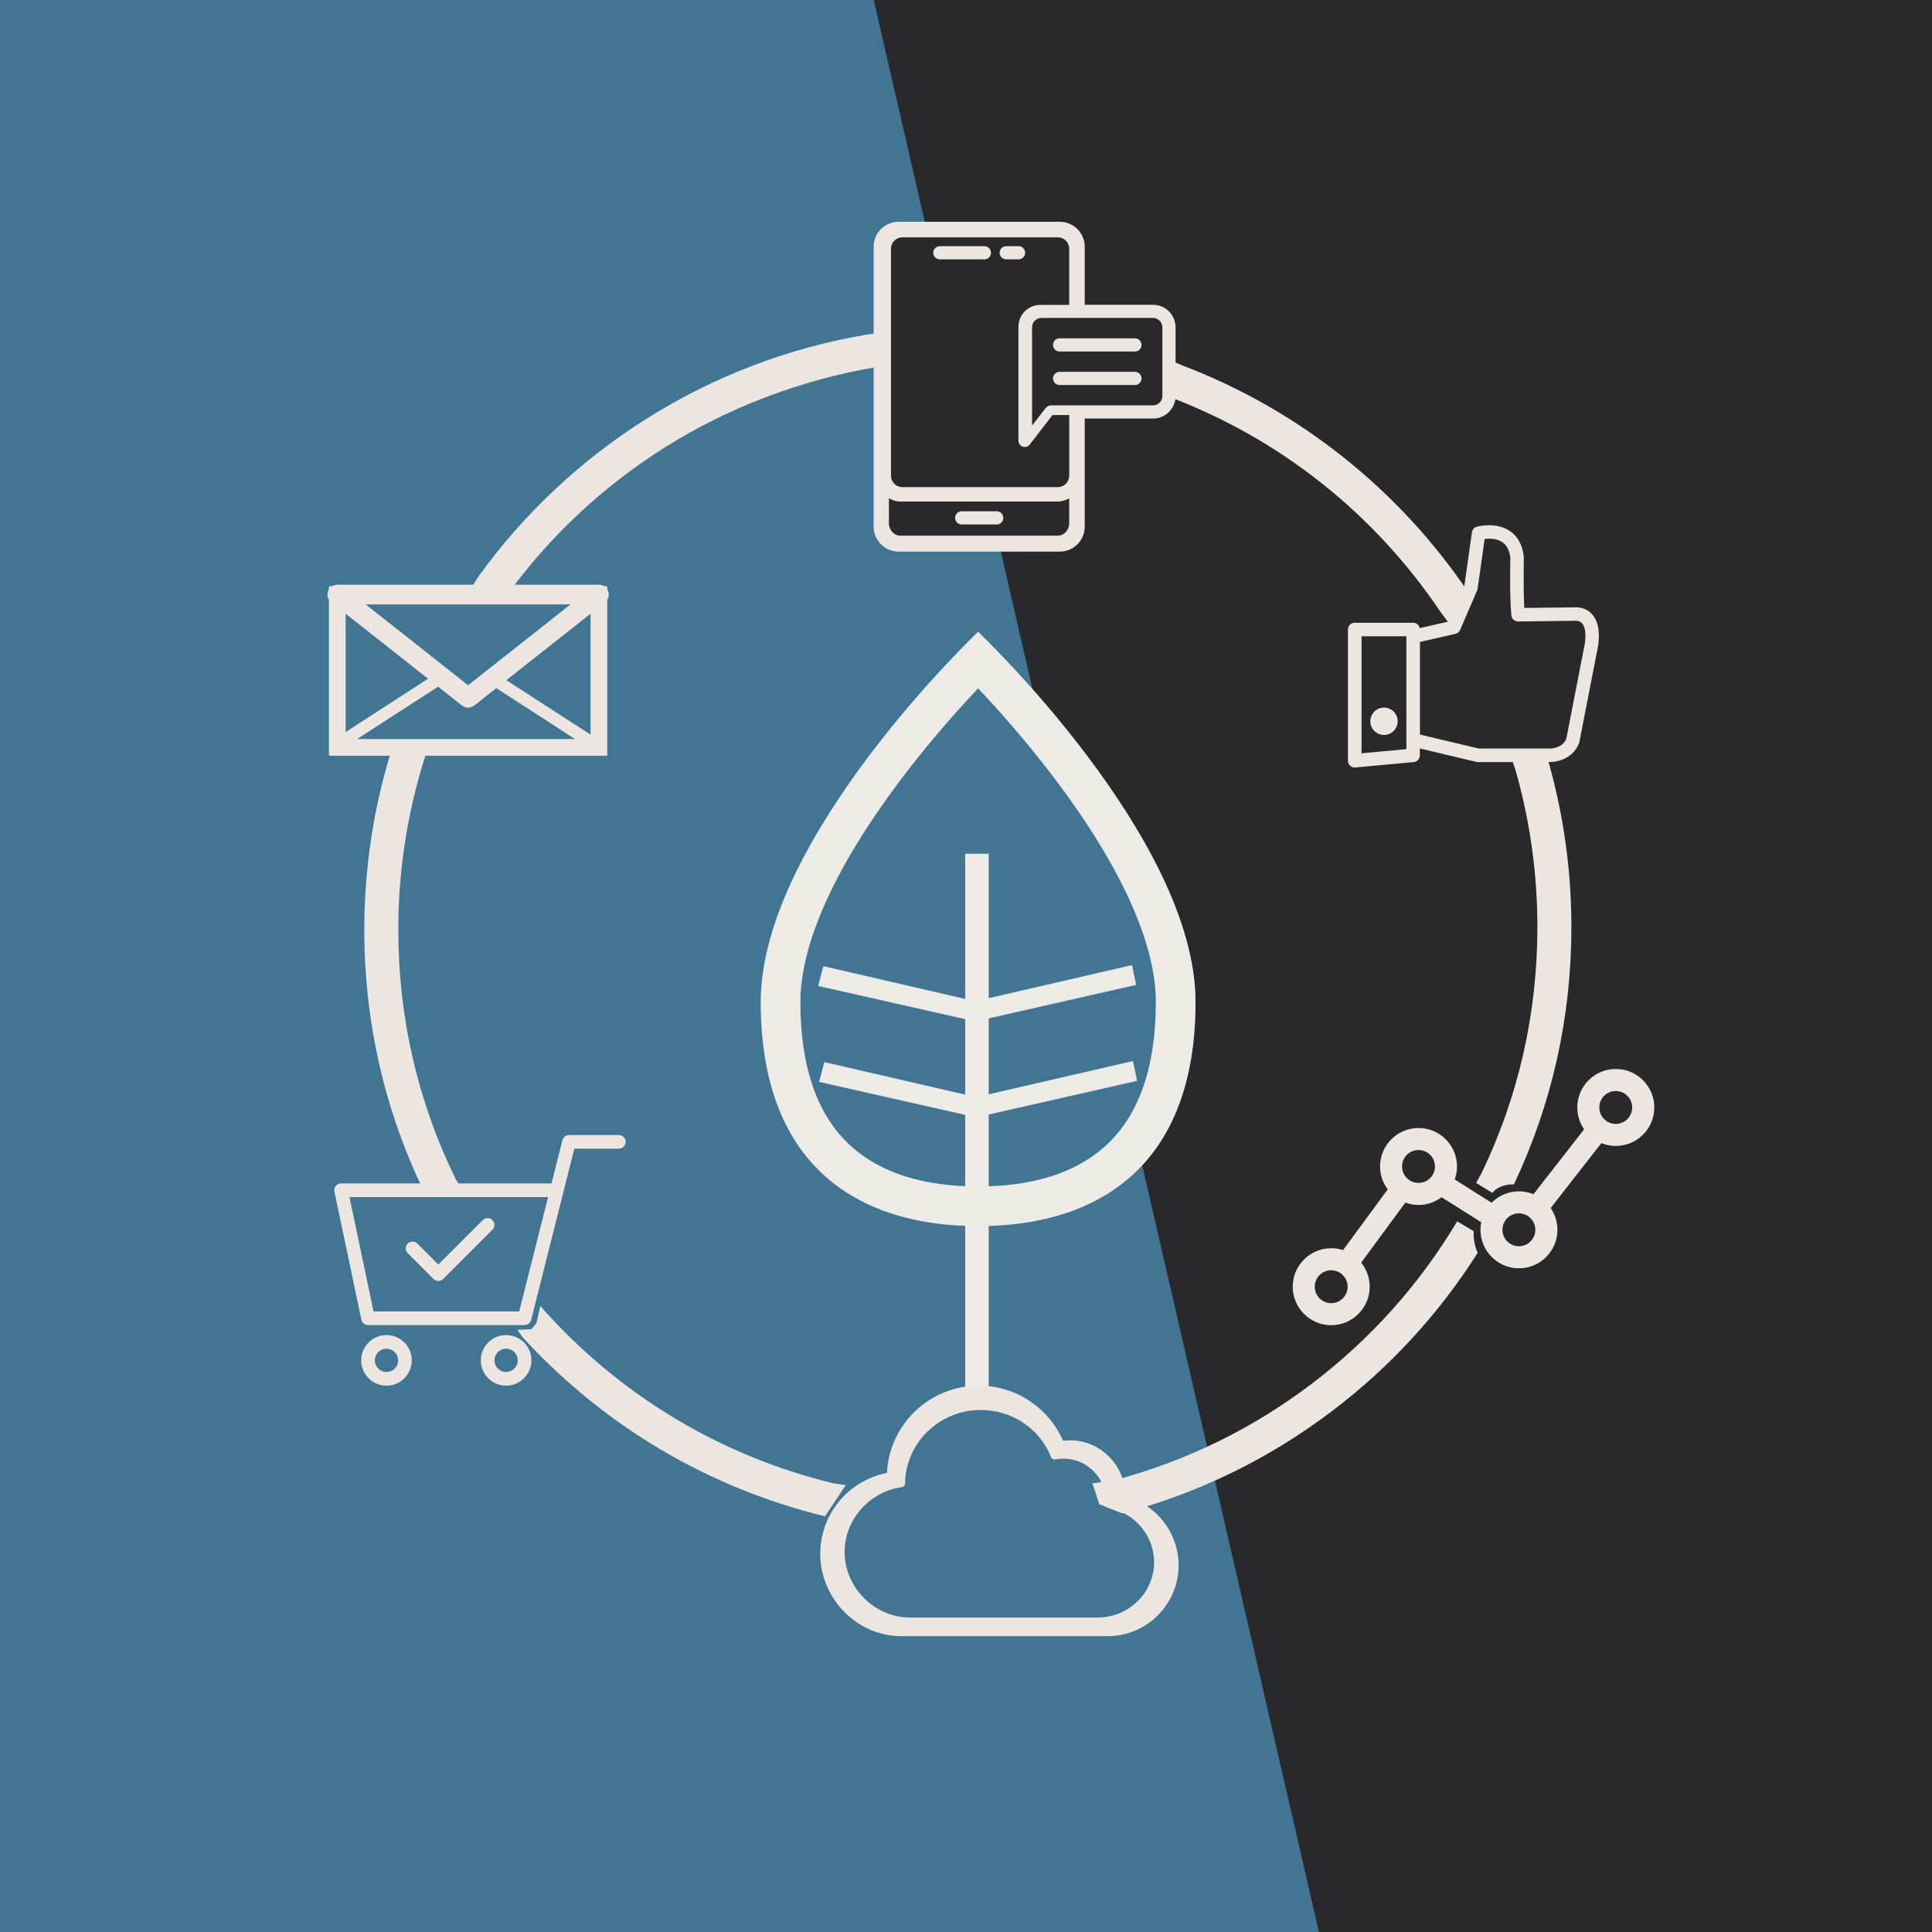 <?xml version="1.0" encoding="UTF-8"?>
<svg xmlns="http://www.w3.org/2000/svg" viewBox="0 0 633 633">
  <defs>
    <style>
      .cls-1 {
        fill: #29292b;
      }

      .cls-2 {
        fill-rule: evenodd;
      }

      .cls-2, .cls-3 {
        fill: #ede6e0;
      }

      .cls-4 {
        fill: #417594;
      }

      .cls-5 {
        fill: #eeeae6;
      }
    </style>
  </defs>
  <g id="Layer_4" data-name="Layer 4">
    <rect class="cls-1" width="640" height="639"/>
    <polygon class="cls-4" points="434.99 645.38 285.9 -1.56 -3.01 -1.56 -3.02 645.53 434.99 645.38"/>
  </g>
  <g id="Layer_5" data-name="Layer 5">
    <g>
      <path class="cls-4" d="M391.7,328.28c0,53.77-31.89,73.45-71.23,73.45s-71.23-19.68-71.23-73.45,71.23-121.28,71.23-121.28c0,0,71.23,67.51,71.23,121.28Z"/>
      <rect class="cls-5" x="316.23" y="279.72" width="7.72" height="176.75"/>
      <path class="cls-5" d="M320.47,225.53c6.56,6.95,15.91,17.42,25.24,29.78,21.58,28.6,32.99,53.84,32.99,72.97,0,21.41-5.58,37.31-16.58,47.24-9.7,8.76-23.72,13.21-41.65,13.21s-31.95-4.44-41.65-13.21c-11-9.93-16.58-25.83-16.58-47.24,0-19.07,11.33-44.2,32.76-72.67,9.37-12.45,18.84-23.05,25.47-30.08M320.47,207s-71.23,67.51-71.23,121.28,31.89,73.45,71.23,73.45,71.23-19.68,71.23-73.45-71.23-121.28-71.23-121.28h0Z"/>
      <polygon class="cls-5" points="370.89 316.2 319.53 328.05 269.77 316.55 268.06 323.04 318.81 334.5 319.53 331.35 320.25 334.5 372.26 322.69 370.89 316.2"/>
      <polygon class="cls-5" points="371.2 347.64 319.83 359.48 270.07 347.98 268.37 354.47 319.12 365.93 319.83 362.79 320.55 365.93 372.56 354.13 371.2 347.64"/>
    </g>
    <g>
      <rect class="cls-1" x="289" y="77" width="62" height="102" rx="2.57" ry="2.57"/>
      <g>
        <path class="cls-3" d="M529.39,350.24c-6.95,0-12.61,5.66-12.61,12.61,0,2.66.83,5.12,2.24,7.16l-16.6,21.27c-1.47-.61-3.08-.95-4.77-.95-3.49,0-6.65,1.43-8.94,3.73l-12.09-7.61c.48-1.33.76-2.76.76-4.26,0-6.95-5.66-12.61-12.61-12.61s-12.61,5.66-12.61,12.61c0,2.82.94,5.41,2.51,7.51l-14.63,19.89c-1.23-.4-2.53-.62-3.88-.62-6.95,0-12.61,5.66-12.61,12.61s5.66,12.61,12.61,12.61,12.61-5.66,12.61-12.61c0-2.98-1.05-5.73-2.79-7.89l14.47-19.68c1.35.5,2.8.78,4.32.78,2.83,0,5.44-.95,7.55-2.53l12.99,8.18c-.16.81-.25,1.65-.25,2.5,0,6.95,5.66,12.61,12.61,12.61s12.61-5.66,12.61-12.61c0-2.64-.82-5.1-2.22-7.13l16.61-21.28c1.47.6,3.06.93,4.74.93,6.95,0,12.61-5.66,12.61-12.61s-5.66-12.61-12.61-12.61ZM436.15,426.97c-2.97,0-5.39-2.42-5.39-5.39s2.42-5.39,5.39-5.39,5.39,2.42,5.39,5.39c0,2.97-2.42,5.39-5.39,5.39ZM464.76,387.57c-2.97,0-5.39-2.42-5.39-5.39s2.42-5.39,5.39-5.39,5.39,2.42,5.39,5.39-2.42,5.39-5.39,5.39ZM497.65,408.32c-2.97,0-5.39-2.42-5.39-5.39s2.42-5.39,5.39-5.39,5.39,2.42,5.39,5.39-2.41,5.39-5.39,5.39ZM529.39,368.24c-2.97,0-5.39-2.42-5.39-5.39s2.42-5.39,5.39-5.39,5.39,2.42,5.39,5.39-2.42,5.39-5.39,5.39Z"/>
        <path class="cls-3" d="M368.63,490.32c.1-5.25-2.02-10.19-5.96-13.74-3.94-3.57-9.13-5.19-14.36-4.53-2.23-5.11-5.84-9.48-10.45-12.69-5.06-3.51-10.99-5.36-17.16-5.36-8,0-15.52,3.09-21.21,8.71-5.4,5.34-8.52,12.37-8.89,19.89-5.88,1.14-11.25,4.22-15.23,8.78-4.27,4.91-6.63,11.19-6.63,17.71,0,7.14,2.95,14.17,8.11,19.25,5.04,5,11.64,7.74,18.59,7.74h67.47c12.81,0,23.24-10.42,23.24-23.23,0-10.68-7.3-19.96-17.52-22.54ZM359.63,529.98h-61.01c-5.71.07-11.15-2.12-15.3-6.14-4.18-4.06-6.59-9.65-6.59-15.33,0-10.58,8.04-19.73,18.7-21.26.64-.09,1.1-.63,1.11-1.24.15-13.25,11.25-24.05,24.76-24.05,10.25,0,19.3,6.05,23.06,15.41.23.57.84.9,1.45.79,4.3-.8,8.62.39,11.86,3.27,3.23,2.87,4.88,6.96,4.5,11.25-.06.64.4,1.24,1.05,1.36,8.64,1.67,14.91,9.16,14.91,17.81,0,9.98-8.3,18.12-18.51,18.12Z"/>
        <path class="cls-3" d="M347.23,72.66h-52.8c-4.52,0-8.19,3.66-8.19,8.17v91.73c0,4.51,3.68,8.17,8.19,8.17h52.8c4.51,0,8.17-3.66,8.17-8.17v-35.42h22.38c4.07,0,7.38-3.31,7.38-7.38v-22.52c0-4.07-3.31-7.38-7.38-7.38h-22.38v-19.02c0-4.51-3.66-8.17-8.17-8.17h0ZM350.31,171.42c0,2.25-1.68,4.08-3.76,4.08h-51.53c-2.08,0-3.78-1.83-3.78-4.08v-8.18c1.13.66,2.4,1.08,3.78,1.08h51.53c1.36,0,2.63-.41,3.76-1.07v8.18ZM350.31,155.88c0,2.05-1.67,3.72-3.71,3.72h-50.95c-2.06,0-3.73-1.67-3.73-3.72v-74.39c0-2.05,1.68-3.73,3.73-3.73h50.95c2.05,0,3.71,1.67,3.71,3.73v18.41h-9.51c-3.93,0-7.12,3.21-7.12,7.15v37.31c0,.9.57,1.69,1.41,1.98.22.07.45.11.67.11.63,0,1.25-.29,1.65-.81l7.43-9.65h5.48v19.89ZM377.78,104.17c1.69,0,3.06,1.37,3.06,3.06v22.52c0,1.69-1.37,3.06-3.06,3.06h-33.44c-.67,0-1.3.31-1.71.84l-4.48,5.79v-32.21c0-1.69,1.37-3.06,3.06-3.06h36.56Z"/>
        <path class="cls-3" d="M326.57,167.52h-11.48c-1.19,0-2.16.97-2.16,2.16s.97,2.16,2.16,2.16h11.48c1.19,0,2.16-.97,2.16-2.16s-.97-2.16-2.16-2.16Z"/>
        <path class="cls-3" d="M322.53,80.66h-14.6c-1.19,0-2.16.97-2.16,2.16s.97,2.16,2.16,2.16h14.6c1.19,0,2.16-.97,2.16-2.16,0-1.19-.97-2.16-2.16-2.16h0Z"/>
        <path class="cls-3" d="M335.89,82.82c0-1.19-.97-2.16-2.16-2.16h-4.05c-1.19,0-2.16.97-2.16,2.16s.97,2.16,2.16,2.16h4.05c1.19,0,2.16-.97,2.16-2.16Z"/>
        <path class="cls-3" d="M347.17,115.17h24.68c1.19,0,2.16-.97,2.16-2.16s-.97-2.16-2.16-2.16h-24.68c-1.19,0-2.16.97-2.16,2.16,0,1.19.97,2.16,2.16,2.16Z"/>
        <path class="cls-3" d="M347.17,126.15h24.68c1.19,0,2.16-.97,2.16-2.16s-.97-2.16-2.16-2.16h-24.68c-1.19,0-2.16.97-2.16,2.16,0,1.19.97,2.16,2.16,2.16Z"/>
        <path class="cls-3" d="M198.95,247.6h-91.17v-55.52h91.17v55.52ZM113.25,242.13h80.24v-44.6h-80.24v44.6Z"/>
        <path class="cls-3" d="M153.37,231.85c-.71,0-1.41-.23-2-.69l-42.85-33.82c-1.08-.85-1.5-2.29-1.05-3.59.45-1.3,1.68-2.17,3.05-2.17h85.71c1.37,0,2.6.87,3.05,2.17.45,1.3.03,2.74-1.05,3.59l-42.85,33.82c-.59.46-1.3.69-2.01.69ZM119.82,198.03l33.55,26.48,33.55-26.48h-67.11Z"/>
        <path class="cls-3" d="M112.34,244.82c-.52,0-1.05-.2-1.44-.61-.76-.79-.74-2.05.06-2.81.17-.17.44-.42,32.72-21.24.92-.59,2.15-.33,2.75.59s.33,2.15-.59,2.75c-12.4,8-31.13,20.1-32.28,20.91-.35.28-.78.41-1.21.41Z"/>
        <path class="cls-3" d="M196.22,246.86c-.43,0-.86-.14-1.22-.41-1.15-.8-19.87-12.91-32.28-20.91-.92-.59-1.19-1.83-.59-2.75.59-.92,1.83-1.19,2.75-.59,32.28,20.82,32.53,21.06,32.72,21.24.79.76.82,2.02.06,2.81-.38.4-.91.61-1.43.61Z"/>
        <path class="cls-3" d="M521.37,200.99c-2.2-2.17-4.93-2.08-5.72-2l-16.22.19c-.4-6.55-.15-16.31-.15-16.42,0-.1,0-.2-.01-.31-.44-3.87-1.99-6.72-4.61-8.49-4.55-3.07-10.55-1.45-10.8-1.39-.85.24-1.48.95-1.6,1.83l-2.48,17.58-5.01,11.63-9.6,2.19c-.21-1-1.1-1.76-2.17-1.76h-19.14c-1.23,0-2.22.99-2.22,2.22v42.99c0,.63.26,1.22.72,1.64.41.37.94.58,1.49.58.07,0,.14,0,.2-.01l19.14-1.78c1.14-.11,2.01-1.06,2.01-2.21v-2.25l18.51,4.41c.17.04.34.06.51.06h22.65c7.08.17,10.05-4.33,10.63-6.76,0-.03.01-.06.02-.09l6.1-31.33s.01-.09.02-.13c.65-4.75-.12-8.25-2.28-10.39h0ZM446.09,246.82v-38.35h14.7v33.96h0v3.02l-14.7,1.37ZM519.28,210.73l-6.07,31.2c-.09.32-1.13,3.49-6.25,3.32h-22.45s-19.28-4.58-19.28-4.58v-30.34l11.63-2.66c.69-.15,1.26-.64,1.54-1.29l5.57-12.94c.08-.18.13-.37.16-.57l2.3-16.29c1.5-.18,3.93-.2,5.76,1.03,1.49,1,2.36,2.7,2.67,5.17-.04,1.53-.28,12.58.32,18.83.11,1.15,1.07,1.98,2.23,2.01l18.41-.22c.1,0,.2-.01.3-.02.01,0,1.26-.12,2.14.75,1.08,1.08,1.44,3.42,1.02,6.6h0Z"/>
        <path class="cls-3" d="M453.45,231.84c-2.47,0-4.48,2.01-4.48,4.48s2.01,4.48,4.48,4.48,4.48-2.01,4.48-4.48-2.01-4.48-4.48-4.48Z"/>
        <path class="cls-2" d="M126.63,438.02c-4.24,0-7.68,3.44-7.68,7.68s3.44,7.68,7.68,7.68,7.68-3.44,7.68-7.68c0-4.24-3.44-7.68-7.68-7.68ZM165.82,438.02c-4.24,0-7.68,3.44-7.68,7.68s3.44,7.68,7.68,7.68,7.68-3.44,7.68-7.68c0-4.24-3.45-7.68-7.68-7.68ZM126.63,441.27c2.44,0,4.43,1.99,4.43,4.43s-1.98,4.43-4.43,4.43-4.43-1.99-4.43-4.43,1.99-4.43,4.43-4.43ZM165.82,441.27c2.44,0,4.43,1.99,4.43,4.43s-1.99,4.43-4.43,4.43-4.43-1.99-4.43-4.43,1.98-4.43,4.43-4.43ZM181.18,388.35h-69.43c-.49,0-.95.22-1.26.6s-.43.88-.33,1.36l8.82,41.93c.16.75.82,1.29,1.59,1.29h51.29c.74,0,1.39-.51,1.58-1.23l14.27-56.55h15.05c.9,0,1.63-.73,1.63-1.63s-.73-1.63-1.63-1.63h-16.32c-.74,0-1.39.51-1.58,1.23l-3.68,14.63ZM180.36,391.6h-66.61l8.14,38.68h48.71l9.76-38.68ZM134.02,410.18l8.44,8.44c.63.63,1.67.63,2.3,0l16.15-16.15c.63-.63.63-1.67,0-2.3s-1.67-.63-2.3,0l-15,15-7.29-7.29c-.63-.63-1.67-.63-2.3,0-.63.63-.63,1.67,0,2.3h0Z"/>
        <path class="cls-3" d="M165.82,454c-4.57,0-8.29-3.72-8.29-8.29s3.72-8.29,8.29-8.29,8.29,3.72,8.29,8.29-3.73,8.29-8.29,8.29ZM165.82,438.64c-3.9,0-7.07,3.17-7.07,7.07s3.17,7.07,7.07,7.07,7.07-3.17,7.07-7.07-3.18-7.07-7.07-7.07ZM126.63,454c-4.57,0-8.29-3.72-8.29-8.29s3.72-8.29,8.29-8.29,8.29,3.72,8.29,8.29-3.72,8.29-8.29,8.29ZM126.63,438.64c-3.9,0-7.07,3.17-7.07,7.07s3.17,7.07,7.07,7.07,7.07-3.17,7.07-7.07-3.17-7.07-7.07-7.07ZM165.82,450.74c-2.78,0-5.04-2.26-5.04-5.04s2.26-5.04,5.04-5.04,5.04,2.26,5.04,5.04-2.27,5.04-5.04,5.04ZM165.82,441.88c-2.1,0-3.82,1.71-3.82,3.82s1.71,3.82,3.82,3.82,3.82-1.71,3.82-3.82c0-2.1-1.71-3.82-3.82-3.82ZM126.63,450.74c-2.78,0-5.04-2.26-5.04-5.04s2.26-5.04,5.04-5.04,5.04,2.26,5.04,5.04-2.27,5.04-5.04,5.04ZM126.63,441.88c-2.1,0-3.82,1.71-3.82,3.82s1.71,3.82,3.82,3.82,3.82-1.71,3.82-3.82-1.71-3.82-3.82-3.82ZM171.87,434.15h-51.29c-1.05,0-1.97-.75-2.18-1.78l-8.83-41.93c-.14-.66.02-1.34.45-1.87.43-.53,1.06-.83,1.73-.83h68.95l3.57-14.16c.25-1,1.15-1.69,2.17-1.69h16.32c1.23,0,2.23,1,2.23,2.23s-1,2.23-2.23,2.23h-14.58l-14.15,56.08c-.25,1-1.14,1.7-2.17,1.7ZM111.75,388.96c-.3,0-.59.14-.79.38s-.27.54-.2.85l8.82,41.93c.1.46.51.8.99.8h51.3c.46,0,.87-.32.98-.77l14.38-57.01h15.53c.56,0,1.02-.45,1.02-1.02s-.45-1.02-1.02-1.02h-16.32c-.46,0-.87.32-.98.77l-3.8,15.08h-69.91ZM171.08,430.89h-49.68l-8.4-39.9h68.14l-10.06,39.9ZM122.39,429.67h47.73l9.45-37.46h-65.07l7.88,37.46ZM143.61,419.7c-.6,0-1.16-.24-1.58-.66l-8.13-8.13h0l-.31-.31c-.42-.42-.66-.98-.66-1.58s.24-1.16.66-1.58c.42-.42.98-.66,1.58-.66s1.16.24,1.58.66l6.86,6.86,14.57-14.56c.42-.42.98-.66,1.58-.66s1.16.24,1.58.66c.87.87.87,2.29,0,3.16l-16.15,16.15c-.42.41-.98.65-1.58.65ZM134.43,409.72l8.46,8.46c.38.38,1.05.38,1.44,0l16.15-16.15c.4-.4.4-1.04,0-1.44-.38-.38-1.05-.38-1.44,0l-15.43,15.43-7.72-7.72c-.4-.4-1.04-.4-1.44,0-.19.19-.3.45-.3.72,0,.26.09.51.27.69Z"/>
        <path class="cls-3" d="M472.08,200.65c-21.79-32.4-52.52-56.81-88.89-70.59l.79-11.82,3.15,1.4c19.14,7.25,37,17.42,53.07,30.22,15.93,12.69,29.77,27.69,41.12,44.57l-6.23,10.21-3.01-3.99Z"/>
        <path class="cls-3" d="M165.83,195.34l-10.77-3.76,1.75-2.77c14.97-20.69,33.51-38.07,55.1-51.66,22.05-13.88,46.24-23.12,71.87-27.48l3.02-.44v11.1c-24.19,4.1-48.16,13.15-68.96,26.25-20.38,12.83-37.87,29.23-52,48.76Z"/>
        <path class="cls-3" d="M139.38,391.41c-13.28-27.15-20.02-56.35-20.02-86.79,0-20,2.98-39.74,8.85-58.68l11.56.5-.92,2.8c-5.54,17.86-8.35,36.49-8.35,55.37,0,28.73,6.35,56.28,18.88,81.89l1.67,2.44-11.67,2.46Z"/>
        <path class="cls-3" d="M270.32,496.8c-38.15-9.26-72.42-29.55-99.09-58.67l-1.68-2.4,4.57-.25,1.65-1.95,1.26-5.65,2.41,2.72c25.17,27.49,57.5,46.63,93.5,55.37l4.14.64-6.77,10.19Z"/>
        <path class="cls-3" d="M496.02,388.06c12.5-26.46,18.83-54.82,18.83-84.33,0-18.59-2.58-36.99-7.66-54.7l-12.2-1.21,1.49,4.28c4.8,16.71,7.23,34.07,7.23,51.62,0,28.21-6.13,55.3-18.23,80.55l-1.84,3.29,5.3,3.27s1.9-2.85,7.07-2.79Z"/>
        <path class="cls-3" d="M482.85,403.4l-.08-.05-5.34-3.19c-12.37,20.72-28.41,38.62-47.67,53.23-19.5,14.79-41.34,25.45-64.9,31.67l-6.94.93,2.25,6.86,7.53,2.99c24.98-6.59,48.12-17.88,68.79-33.56,18.96-14.38,34.97-31.8,47.66-51.8-1.32-2.94-1.41-5.63-1.31-7.07Z"/>
      </g>
    </g>
  </g>
</svg>